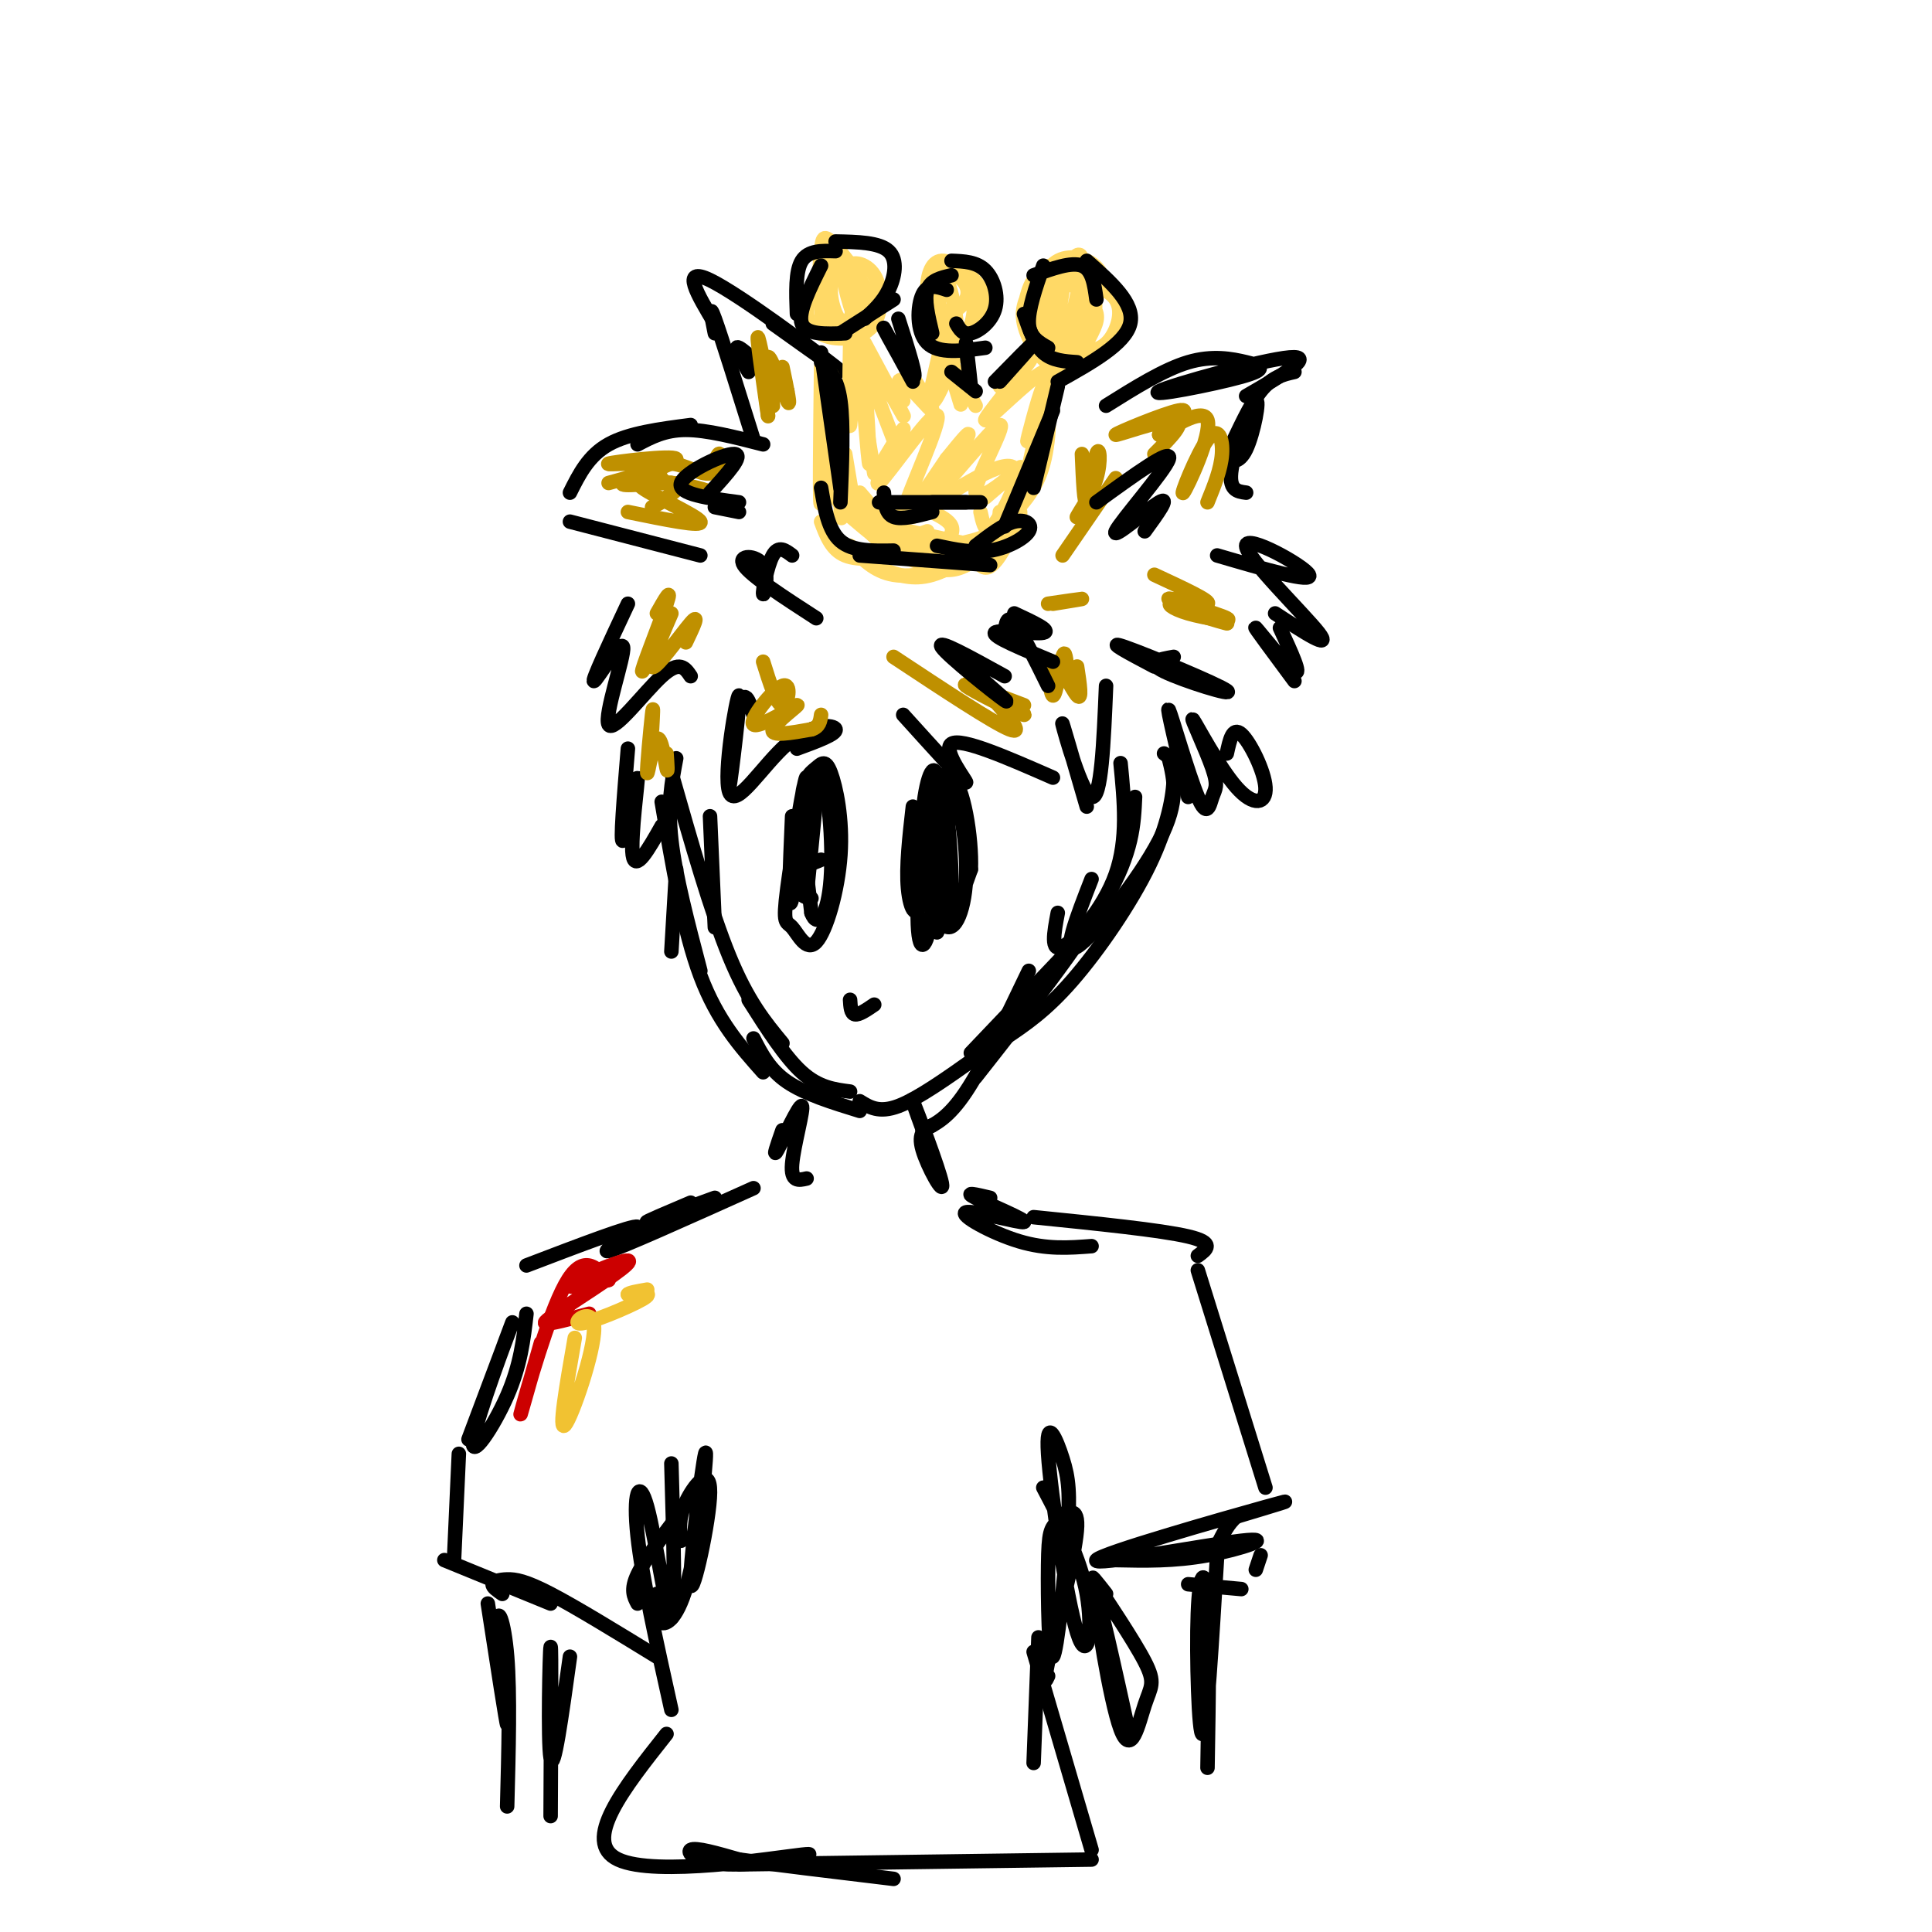 <svg viewBox='0 0 400 400' version='1.1' xmlns='http://www.w3.org/2000/svg' xmlns:xlink='http://www.w3.org/1999/xlink'><g fill='none' stroke='rgb(0,0,0)' stroke-width='3' stroke-linecap='round' stroke-linejoin='round'><path d='M158,92c-5.833,-1.500 -11.667,-3.000 -16,-3c-4.333,0.000 -7.167,1.500 -10,3'/><path d='M143,88c-6.417,0.833 -12.833,1.667 -17,4c-4.167,2.333 -6.083,6.167 -8,10'/><path d='M118,108c0.000,0.000 27.000,7.000 27,7'/><path d='M130,125c-3.807,8.120 -7.614,16.239 -7,16c0.614,-0.239 5.649,-8.837 6,-7c0.351,1.837 -3.982,14.110 -3,16c0.982,1.890 7.281,-6.603 11,-10c3.719,-3.397 4.860,-1.699 6,0'/><path d='M163,81c-4.333,-4.167 -8.667,-8.333 -10,-9c-1.333,-0.667 0.333,2.167 2,5'/><path d='M156,91c-3.333,-10.667 -6.667,-21.333 -8,-25c-1.333,-3.667 -0.667,-0.333 0,3'/><path d='M148,67c-3.600,-6.000 -7.200,-12.000 -1,-9c6.200,3.000 22.200,15.000 26,18c3.800,3.000 -4.600,-3.000 -13,-9'/><path d='M229,84c5.995,-3.756 11.991,-7.511 17,-9c5.009,-1.489 9.033,-0.711 12,0c2.967,0.711 4.878,1.356 -1,3c-5.878,1.644 -19.544,4.289 -17,3c2.544,-1.289 21.298,-6.511 27,-7c5.702,-0.489 -1.649,3.756 -9,8'/><path d='M268,77c-2.334,0.523 -4.669,1.046 -7,4c-2.331,2.954 -4.659,8.339 -6,11c-1.341,2.661 -1.693,2.597 -1,3c0.693,0.403 2.433,1.273 4,-2c1.567,-3.273 2.960,-10.689 2,-10c-0.960,0.689 -4.274,9.483 -5,14c-0.726,4.517 1.137,4.759 3,5'/><path d='M252,115c10.000,2.929 20.000,5.857 19,4c-1.000,-1.857 -13.000,-8.500 -13,-6c0.000,2.500 12.000,14.143 15,18c3.000,3.857 -3.000,-0.071 -9,-4'/><path d='M265,130c2.333,5.044 4.667,10.089 3,9c-1.667,-1.089 -7.333,-8.311 -8,-9c-0.667,-0.689 3.667,5.156 8,11'/><path d='M243,136c-2.976,0.524 -5.952,1.048 -2,3c3.952,1.952 14.833,5.333 13,4c-1.833,-1.333 -16.381,-7.381 -21,-9c-4.619,-1.619 0.690,1.190 6,4'/><path d='M229,142c-0.489,11.756 -0.978,23.511 -3,23c-2.022,-0.511 -5.578,-13.289 -6,-15c-0.422,-1.711 2.289,7.644 5,17'/><path d='M187,148c6.289,6.956 12.578,13.911 13,14c0.422,0.089 -5.022,-6.689 -3,-8c2.022,-1.311 11.511,2.844 21,7'/><path d='M156,148c-0.945,-2.993 -1.890,-5.987 -3,-1c-1.110,4.987 -2.385,17.954 -2,16c0.385,-1.954 2.429,-18.827 2,-19c-0.429,-0.173 -3.332,16.356 -2,20c1.332,3.644 6.897,-5.596 12,-10c5.103,-4.404 9.744,-3.973 10,-3c0.256,0.973 -3.872,2.486 -8,4'/><path d='M140,180c0.000,0.000 -1.000,17.000 -1,17'/><path d='M140,157c-0.917,4.833 -1.833,9.667 -1,17c0.833,7.333 3.417,17.167 6,27'/><path d='M137,166c2.250,13.333 4.500,26.667 8,36c3.500,9.333 8.250,14.667 13,20'/><path d='M155,207c3.750,5.917 7.500,11.833 11,15c3.500,3.167 6.750,3.583 10,4'/><path d='M242,157c1.111,4.422 2.222,8.844 -2,17c-4.222,8.156 -13.778,20.044 -17,22c-3.222,1.956 -0.111,-6.022 3,-14'/><path d='M241,156c1.018,0.720 2.036,1.440 2,5c-0.036,3.560 -1.125,9.958 -5,18c-3.875,8.042 -10.536,17.726 -16,24c-5.464,6.274 -9.732,9.137 -14,12'/><path d='M156,215c1.667,3.250 3.333,6.500 7,9c3.667,2.500 9.333,4.250 15,6'/><path d='M178,228c2.000,1.250 4.000,2.500 8,1c4.000,-1.500 10.000,-5.750 16,-10'/><path d='M201,218c0.000,0.000 20.000,-21.000 20,-21'/><path d='M164,169c-0.462,10.664 -0.923,21.327 0,17c0.923,-4.327 3.231,-23.645 3,-25c-0.231,-1.355 -2.999,15.254 -4,23c-1.001,7.746 -0.234,6.631 1,8c1.234,1.369 2.935,5.223 5,3c2.065,-2.223 4.495,-10.524 5,-18c0.505,-7.476 -0.916,-14.128 -2,-17c-1.084,-2.872 -1.830,-1.966 -3,-1c-1.170,0.966 -2.763,1.990 -3,7c-0.237,5.010 0.881,14.005 2,23'/><path d='M168,189c1.270,3.436 3.445,0.526 4,-7c0.555,-7.526 -0.511,-19.667 -2,-21c-1.489,-1.333 -3.401,8.141 -4,13c-0.599,4.859 0.115,5.103 1,5c0.885,-0.103 1.943,-0.551 3,-1'/><path d='M169,165c-1.065,10.982 -2.131,21.964 -2,20c0.131,-1.964 1.458,-16.875 1,-19c-0.458,-2.125 -2.702,8.536 -3,14c-0.298,5.464 1.351,5.732 3,6'/><path d='M189,167c-0.710,6.238 -1.421,12.476 -1,17c0.421,4.524 1.973,7.334 3,1c1.027,-6.334 1.530,-21.813 1,-21c-0.530,0.813 -2.092,17.917 -2,26c0.092,8.083 1.839,7.146 3,-1c1.161,-8.146 1.736,-23.501 1,-28c-0.736,-4.499 -2.782,1.857 -3,9c-0.218,7.143 1.391,15.071 3,23'/><path d='M194,193c1.262,-2.940 2.916,-21.791 2,-29c-0.916,-7.209 -4.402,-2.776 -5,5c-0.598,7.776 1.693,18.894 4,22c2.307,3.106 4.629,-1.800 5,-9c0.371,-7.200 -1.210,-16.693 -3,-17c-1.790,-0.307 -3.790,8.571 -4,15c-0.210,6.429 1.368,10.408 3,10c1.632,-0.408 3.316,-5.204 5,-10'/><path d='M201,180c0.266,-6.504 -1.569,-17.763 -4,-19c-2.431,-1.237 -5.458,7.547 -6,14c-0.542,6.453 1.401,10.575 3,13c1.599,2.425 2.854,3.153 3,-3c0.146,-6.153 -0.815,-19.187 -2,-22c-1.185,-2.813 -2.592,4.593 -4,12'/><path d='M232,158c0.778,7.889 1.556,15.778 -1,23c-2.556,7.222 -8.444,13.778 -11,15c-2.556,1.222 -1.778,-2.889 -1,-7'/><path d='M235,165c-0.250,5.667 -0.500,11.333 -6,21c-5.500,9.667 -16.250,23.333 -27,37'/><path d='M213,201c-4.667,9.750 -9.333,19.500 -13,25c-3.667,5.500 -6.333,6.750 -9,8'/><path d='M147,169c0.000,0.000 1.000,23.000 1,23'/><path d='M139,160c4.083,14.333 8.167,28.667 12,38c3.833,9.333 7.417,13.667 11,18'/><path d='M130,155c-0.827,10.012 -1.655,20.024 -1,19c0.655,-1.024 2.792,-13.083 3,-13c0.208,0.083 -1.512,12.310 -1,16c0.512,3.690 3.256,-1.155 6,-6'/><path d='M254,156c0.601,-2.803 1.203,-5.607 3,-4c1.797,1.607 4.791,7.623 5,11c0.209,3.377 -2.365,4.113 -6,0c-3.635,-4.113 -8.330,-13.077 -9,-14c-0.670,-0.923 2.685,6.195 4,10c1.315,3.805 0.590,4.298 0,6c-0.590,1.702 -1.043,4.612 -3,0c-1.957,-4.612 -5.416,-16.746 -6,-18c-0.584,-1.254 1.708,8.373 4,18'/><path d='M164,115c-1.408,-1.070 -2.817,-2.140 -4,0c-1.183,2.140 -2.142,7.491 -2,8c0.142,0.509 1.384,-3.825 0,-6c-1.384,-2.175 -5.396,-2.193 -4,0c1.396,2.193 8.198,6.596 15,11'/></g>
<g fill='none' stroke='rgb(255,217,102)' stroke-width='3' stroke-linecap='round' stroke-linejoin='round'><path d='M176,79c0.040,-5.544 0.079,-11.087 0,-7c-0.079,4.087 -0.278,17.805 0,16c0.278,-1.805 1.033,-19.133 2,-17c0.967,2.133 2.145,23.728 2,25c-0.145,1.272 -1.613,-17.779 -2,-23c-0.387,-5.221 0.306,3.390 1,12'/><path d='M179,85c0.500,4.167 1.250,8.583 2,13'/><path d='M176,55c-1.942,1.098 -3.884,2.196 -4,5c-0.116,2.804 1.593,7.314 3,7c1.407,-0.314 2.512,-5.452 2,-9c-0.512,-3.548 -2.641,-5.506 -5,-4c-2.359,1.506 -4.946,6.477 -5,10c-0.054,3.523 2.427,5.600 6,6c3.573,0.400 8.237,-0.875 8,-5c-0.237,-4.125 -5.376,-11.100 -8,-14c-2.624,-2.900 -2.734,-1.726 -3,1c-0.266,2.726 -0.687,7.003 0,10c0.687,2.997 2.482,4.713 4,5c1.518,0.287 2.759,-0.857 4,-2'/><path d='M178,65c-0.295,-3.328 -3.033,-10.649 -5,-11c-1.967,-0.351 -3.164,6.268 -3,10c0.164,3.732 1.690,4.577 4,5c2.310,0.423 5.403,0.423 7,-2c1.597,-2.423 1.699,-7.268 0,-10c-1.699,-2.732 -5.200,-3.352 -6,-1c-0.800,2.352 1.100,7.676 3,13'/><path d='M179,71c4.400,8.178 8.800,16.356 8,15c-0.800,-1.356 -6.800,-12.244 -8,-13c-1.200,-0.756 2.400,8.622 6,18'/><path d='M170,76c-0.178,15.289 -0.356,30.578 0,28c0.356,-2.578 1.244,-23.022 2,-26c0.756,-2.978 1.378,11.511 2,26'/><path d='M174,104c0.333,4.667 0.167,3.333 0,2'/><path d='M175,94c0.000,0.000 2.000,12.000 2,12'/><path d='M175,102c-1.400,-2.044 -2.800,-4.089 -3,-3c-0.200,1.089 0.800,5.311 4,7c3.200,1.689 8.600,0.844 14,0'/><path d='M178,102c2.833,3.333 5.667,6.667 8,8c2.333,1.333 4.167,0.667 6,0'/><path d='M179,108c0.000,0.000 23.000,5.000 23,5'/><path d='M190,114c5.583,-0.833 11.167,-1.667 14,-3c2.833,-1.333 2.917,-3.167 3,-5'/><path d='M203,106c0.417,1.917 0.833,3.833 2,4c1.167,0.167 3.083,-1.417 5,-3'/><path d='M220,60c-1.669,10.808 -3.338,21.616 -2,19c1.338,-2.616 5.683,-18.656 6,-24c0.317,-5.344 -3.396,0.006 -5,4c-1.604,3.994 -1.100,6.630 0,8c1.100,1.370 2.797,1.474 4,1c1.203,-0.474 1.911,-1.525 2,-4c0.089,-2.475 -0.440,-6.375 -2,-8c-1.560,-1.625 -4.151,-0.976 -5,2c-0.849,2.976 0.043,8.279 2,9c1.957,0.721 4.978,-3.139 8,-7'/><path d='M228,60c1.015,-2.381 -0.448,-4.834 -3,-6c-2.552,-1.166 -6.193,-1.044 -8,2c-1.807,3.044 -1.779,9.012 -1,12c0.779,2.988 2.310,2.996 4,3c1.690,0.004 3.540,0.003 5,-2c1.460,-2.003 2.530,-6.007 1,-9c-1.530,-2.993 -5.661,-4.975 -8,-5c-2.339,-0.025 -2.888,1.907 -4,4c-1.112,2.093 -2.789,4.346 -2,8c0.789,3.654 4.044,8.709 7,9c2.956,0.291 5.612,-4.182 7,-7c1.388,-2.818 1.506,-3.982 0,-6c-1.506,-2.018 -4.636,-4.889 -7,-6c-2.364,-1.111 -3.961,-0.460 -5,1c-1.039,1.460 -1.519,3.730 -2,6'/><path d='M212,64c-0.091,2.661 0.680,6.313 3,8c2.320,1.687 6.189,1.410 9,1c2.811,-0.410 4.563,-0.952 6,-3c1.438,-2.048 2.561,-5.600 1,-8c-1.561,-2.400 -5.805,-3.646 -9,-4c-3.195,-0.354 -5.341,0.185 -6,2c-0.659,1.815 0.171,4.908 1,8'/><path d='M195,59c-0.580,2.735 -1.160,5.470 0,6c1.160,0.530 4.060,-1.144 5,-3c0.940,-1.856 -0.081,-3.894 -2,-5c-1.919,-1.106 -4.737,-1.282 -5,1c-0.263,2.282 2.030,7.021 4,9c1.970,1.979 3.616,1.198 5,0c1.384,-1.198 2.507,-2.812 2,-5c-0.507,-2.188 -2.644,-4.951 -5,-6c-2.356,-1.049 -4.930,-0.384 -6,2c-1.070,2.384 -0.634,6.488 1,9c1.634,2.512 4.467,3.432 6,2c1.533,-1.432 1.767,-5.216 2,-9'/><path d='M202,60c-1.061,-3.031 -4.714,-6.109 -7,-6c-2.286,0.109 -3.204,3.405 -3,7c0.204,3.595 1.529,7.489 3,9c1.471,1.511 3.088,0.637 3,-3c-0.088,-3.637 -1.882,-10.039 -3,-11c-1.118,-0.961 -1.559,3.520 -2,8'/><path d='M187,75c3.200,4.978 6.400,9.956 6,10c-0.400,0.044 -4.400,-4.844 -6,-6c-1.600,-1.156 -0.800,1.422 0,4'/><path d='M199,71c-2.822,6.689 -5.644,13.378 -6,12c-0.356,-1.378 1.756,-10.822 2,-12c0.244,-1.178 -1.378,5.911 -3,13'/><path d='M195,71c2.022,6.556 4.044,13.111 4,13c-0.044,-0.111 -2.156,-6.889 -2,-8c0.156,-1.111 2.578,3.444 5,8'/><path d='M207,80c3.923,-3.827 7.845,-7.655 6,-5c-1.845,2.655 -9.458,11.792 -9,12c0.458,0.208 8.988,-8.512 12,-10c3.012,-1.488 0.506,4.256 -2,10'/><path d='M214,87c-0.799,3.198 -1.795,6.193 -1,3c0.795,-3.193 3.382,-12.574 3,-9c-0.382,3.574 -3.731,20.102 -4,21c-0.269,0.898 2.543,-13.835 4,-17c1.457,-3.165 1.559,5.239 0,11c-1.559,5.761 -4.780,8.881 -8,12'/><path d='M179,105c-0.293,1.514 -0.587,3.027 1,5c1.587,1.973 5.054,4.405 8,5c2.946,0.595 5.370,-0.648 7,-2c1.630,-1.352 2.466,-2.815 2,-4c-0.466,-1.185 -2.233,-2.093 -4,-3'/><path d='M185,105c-1.266,1.027 -2.533,2.054 -2,3c0.533,0.946 2.864,1.810 6,4c3.136,2.190 7.075,5.705 12,2c4.925,-3.705 10.836,-14.630 9,-17c-1.836,-2.370 -11.418,3.815 -21,10'/><path d='M186,92c-2.525,3.514 -5.050,7.028 -4,5c1.050,-2.028 5.674,-9.599 5,-8c-0.674,1.599 -6.644,12.367 -5,11c1.644,-1.367 10.904,-14.868 12,-14c1.096,0.868 -5.973,16.105 -7,20c-1.027,3.895 3.986,-3.553 9,-11'/><path d='M196,95c2.907,-3.571 5.676,-6.998 4,-4c-1.676,2.998 -7.797,12.422 -6,11c1.797,-1.422 11.513,-13.690 13,-14c1.487,-0.310 -5.253,11.340 -5,14c0.253,2.660 7.501,-3.668 9,-5c1.499,-1.332 -2.750,2.334 -7,6'/><path d='M174,104c0.000,0.000 13.000,9.000 13,9'/><path d='M175,106c5.083,4.333 10.167,8.667 14,10c3.833,1.333 6.417,-0.333 9,-2'/><path d='M187,114c4.156,2.766 8.313,5.531 13,3c4.687,-2.531 9.906,-10.359 11,-11c1.094,-0.641 -1.936,5.904 -4,9c-2.064,3.096 -3.161,2.742 -4,2c-0.839,-0.742 -1.419,-1.871 -2,-3'/><path d='M207,111c-5.000,3.417 -10.000,6.833 -14,8c-4.000,1.167 -7.000,0.083 -10,-1'/><path d='M170,108c1.083,2.917 2.167,5.833 5,7c2.833,1.167 7.417,0.583 12,0'/><path d='M176,113c2.500,2.667 5.000,5.333 9,6c4.000,0.667 9.500,-0.667 15,-2'/><path d='M187,113c5.267,1.600 10.533,3.200 15,2c4.467,-1.200 8.133,-5.200 8,-6c-0.133,-0.800 -4.067,1.600 -8,4'/></g>
<g fill='none' stroke='rgb(191,144,0)' stroke-width='3' stroke-linecap='round' stroke-linejoin='round'><path d='M126,100c6.431,-1.763 12.862,-3.526 11,-4c-1.862,-0.474 -12.015,0.340 -11,0c1.015,-0.340 13.200,-1.833 14,-1c0.800,0.833 -9.785,3.994 -11,5c-1.215,1.006 6.938,-0.141 10,0c3.062,0.141 1.031,1.571 -1,3'/><path d='M138,103c-0.667,0.833 -1.833,1.417 -3,2'/><path d='M130,106c7.800,1.600 15.600,3.200 15,2c-0.600,-1.200 -9.600,-5.200 -12,-7c-2.400,-1.800 1.800,-1.400 6,-1'/><path d='M139,100c3.271,0.340 8.447,1.692 8,2c-0.447,0.308 -6.518,-0.426 -9,-2c-2.482,-1.574 -1.377,-3.989 1,-4c2.377,-0.011 6.025,2.382 8,2c1.975,-0.382 2.279,-3.538 2,-4c-0.279,-0.462 -1.139,1.769 -2,4'/><path d='M136,127c1.644,-2.905 3.287,-5.810 2,-2c-1.287,3.810 -5.505,14.336 -5,14c0.505,-0.336 5.733,-11.533 6,-12c0.267,-0.467 -4.428,9.797 -4,11c0.428,1.203 5.979,-6.656 8,-9c2.021,-2.344 0.510,0.828 -1,4'/><path d='M135,151c0.158,-2.892 0.316,-5.783 0,-3c-0.316,2.783 -1.105,11.241 -1,12c0.105,0.759 1.105,-6.180 2,-7c0.895,-0.820 1.684,4.480 2,6c0.316,1.520 0.158,-0.740 0,-3'/><path d='M158,137c1.421,4.543 2.843,9.085 4,9c1.157,-0.085 2.050,-4.799 0,-4c-2.050,0.799 -7.044,7.111 -6,8c1.044,0.889 8.127,-3.645 9,-4c0.873,-0.355 -4.465,3.470 -5,5c-0.535,1.530 3.732,0.765 8,0'/><path d='M168,151c1.667,-0.500 1.833,-1.750 2,-3'/><path d='M185,136c10.333,6.833 20.667,13.667 24,15c3.333,1.333 -0.333,-2.833 -4,-7'/><path d='M205,144c-1.847,-2.008 -4.464,-3.528 -2,-2c2.464,1.528 10.010,6.104 9,6c-1.010,-0.104 -10.574,-4.887 -12,-6c-1.426,-1.113 5.287,1.443 12,4'/><path d='M221,139c-0.236,-2.451 -0.472,-4.903 -1,-3c-0.528,1.903 -1.348,8.159 -2,8c-0.652,-0.159 -1.137,-6.735 0,-7c1.137,-0.265 3.896,5.781 5,7c1.104,1.219 0.552,-2.391 0,-6'/><path d='M239,119c5.973,2.773 11.946,5.545 11,6c-0.946,0.455 -8.812,-1.409 -8,-1c0.812,0.409 10.300,3.089 12,4c1.700,0.911 -4.388,0.053 -8,-1c-3.612,-1.053 -4.746,-2.301 -3,-2c1.746,0.301 6.373,2.150 11,4'/><path d='M254,129c0.667,0.333 -3.167,-0.833 -7,-2'/><path d='M239,94c3.458,-3.476 6.917,-6.952 4,-7c-2.917,-0.048 -12.208,3.333 -12,3c0.208,-0.333 9.917,-4.381 13,-5c3.083,-0.619 -0.458,2.190 -4,5'/><path d='M240,90c2.015,-0.999 9.054,-5.997 10,-3c0.946,2.997 -4.200,13.989 -5,15c-0.800,1.011 2.746,-7.959 5,-11c2.254,-3.041 3.215,-0.155 3,3c-0.215,3.155 -1.608,6.577 -3,10'/><path d='M162,76c0.933,4.418 1.866,8.836 1,7c-0.866,-1.836 -3.531,-9.925 -4,-9c-0.469,0.925 1.258,10.864 1,10c-0.258,-0.864 -2.502,-12.533 -3,-14c-0.498,-1.467 0.751,7.266 2,16'/><path d='M159,86c0.167,1.167 -0.417,-3.917 -1,-9'/><path d='M224,94c0.233,5.439 0.466,10.877 1,10c0.534,-0.877 1.370,-8.070 2,-10c0.630,-1.930 1.054,1.404 0,5c-1.054,3.596 -3.587,7.456 -4,8c-0.413,0.544 1.293,-2.228 3,-5'/><path d='M231,99c0.000,0.000 -11.000,16.000 -11,16'/><path d='M217,125c3.417,-0.500 6.833,-1.000 7,-1c0.167,0.000 -2.917,0.500 -6,1'/></g>
<g fill='none' stroke='rgb(0,0,0)' stroke-width='3' stroke-linecap='round' stroke-linejoin='round'><path d='M176,207c0.083,1.417 0.167,2.833 1,3c0.833,0.167 2.417,-0.917 4,-2'/><path d='M162,234c-1.065,3.048 -2.131,6.095 -1,4c1.131,-2.095 4.458,-9.333 5,-9c0.542,0.333 -1.702,8.238 -2,12c-0.298,3.762 1.351,3.381 3,3'/><path d='M193,233c-1.506,0.732 -3.012,1.464 -2,5c1.012,3.536 4.542,9.875 4,7c-0.542,-2.875 -5.155,-14.964 -6,-17c-0.845,-2.036 2.077,5.982 5,14'/><path d='M148,248c-6.583,2.417 -13.167,4.833 -14,5c-0.833,0.167 4.083,-1.917 9,-4'/><path d='M156,246c-13.844,6.222 -27.689,12.444 -30,13c-2.311,0.556 6.911,-4.556 6,-5c-0.911,-0.444 -11.956,3.778 -23,8'/><path d='M109,272c-0.607,5.310 -1.214,10.619 -4,17c-2.786,6.381 -7.750,13.833 -7,9c0.750,-4.833 7.214,-21.952 8,-24c0.786,-2.048 -4.107,10.976 -9,24'/><path d='M205,248c-2.828,-0.673 -5.656,-1.346 -3,0c2.656,1.346 10.794,4.711 10,5c-0.794,0.289 -10.522,-2.499 -12,-2c-1.478,0.499 5.292,4.285 11,6c5.708,1.715 10.354,1.357 15,1'/><path d='M214,252c13.167,1.333 26.333,2.667 32,4c5.667,1.333 3.833,2.667 2,4'/><path d='M248,263c0.000,0.000 14.000,45.000 14,45'/><path d='M95,301c0.000,0.000 -1.000,22.000 -1,22'/><path d='M92,323c0.000,0.000 22.000,9.000 22,9'/><path d='M104,330c-1.048,-0.720 -2.095,-1.440 -2,-2c0.095,-0.560 1.333,-0.958 3,-1c1.667,-0.042 3.762,0.274 9,3c5.238,2.726 13.619,7.863 22,13'/><path d='M141,319c-0.293,-2.313 -0.585,-4.627 1,-8c1.585,-3.373 5.048,-7.806 5,-2c-0.048,5.806 -3.607,21.851 -4,19c-0.393,-2.851 2.379,-24.599 3,-27c0.621,-2.401 -0.910,14.546 -3,24c-2.090,9.454 -4.740,11.415 -6,11c-1.260,-0.415 -1.130,-3.208 -1,-6'/><path d='M141,313c-3.750,4.917 -7.500,9.833 -9,13c-1.500,3.167 -0.750,4.583 0,6'/><path d='M139,303c0.464,16.089 0.929,32.179 0,32c-0.929,-0.179 -3.250,-16.625 -5,-23c-1.750,-6.375 -2.929,-2.679 -2,6c0.929,8.679 3.964,22.339 7,36'/><path d='M216,308c3.828,7.279 7.655,14.558 9,22c1.345,7.442 0.207,15.047 -2,8c-2.207,-7.047 -5.482,-28.745 -6,-37c-0.518,-8.255 1.720,-3.066 3,1c1.280,4.066 1.602,7.010 1,16c-0.602,8.990 -2.128,24.028 -3,25c-0.872,0.972 -1.089,-12.121 -1,-19c0.089,-6.879 0.486,-7.544 2,-9c1.514,-1.456 4.147,-3.702 4,1c-0.147,4.702 -3.073,16.351 -6,28'/><path d='M217,344c-1.000,5.167 -0.500,4.083 0,3'/><path d='M231,323c6.040,0.129 12.080,0.258 19,-1c6.920,-1.258 14.721,-3.904 7,-3c-7.721,0.904 -30.963,5.359 -30,4c0.963,-1.359 26.132,-8.531 35,-11c8.868,-2.469 1.434,-0.234 -6,2'/><path d='M256,314c-1.667,1.333 -2.833,3.667 -4,6'/><path d='M261,322c0.000,0.000 -1.000,3.000 -1,3'/><path d='M257,329c0.000,0.000 -11.000,-1.000 -11,-1'/><path d='M229,330c-1.951,-2.495 -3.902,-4.990 -2,-2c1.902,2.990 7.656,11.464 10,16c2.344,4.536 1.278,5.133 0,9c-1.278,3.867 -2.767,11.003 -5,5c-2.233,-6.003 -5.209,-25.144 -5,-27c0.209,-1.856 3.605,13.572 7,29'/><path d='M252,322c-1.095,18.167 -2.190,36.333 -3,37c-0.810,0.667 -1.333,-16.167 -1,-25c0.333,-8.833 1.524,-9.667 2,-3c0.476,6.667 0.238,20.833 0,35'/><path d='M215,339c0.000,0.000 -1.000,26.000 -1,26'/><path d='M214,342c0.000,0.000 12.000,41.000 12,41'/><path d='M138,359c-8.866,11.190 -17.732,22.380 -10,26c7.732,3.620 32.062,-0.329 38,-1c5.938,-0.671 -6.517,1.935 -14,2c-7.483,0.065 -9.995,-2.410 -9,-3c0.995,-0.590 5.498,0.705 10,2'/><path d='M153,385c7.000,1.000 19.500,2.500 32,4'/><path d='M153,386c0.000,0.000 73.000,-1.000 73,-1'/><path d='M101,332c1.976,12.821 3.952,25.643 4,25c0.048,-0.643 -1.833,-14.750 -2,-20c-0.167,-5.250 1.381,-1.643 2,6c0.619,7.643 0.310,19.321 0,31'/><path d='M118,343c-1.689,12.200 -3.378,24.400 -4,21c-0.622,-3.400 -0.178,-22.400 0,-23c0.178,-0.600 0.089,17.200 0,35'/></g>
<g fill='none' stroke='rgb(204,0,0)' stroke-width='3' stroke-linecap='round' stroke-linejoin='round'><path d='M112,278c-2.489,8.778 -4.978,17.556 -4,14c0.978,-3.556 5.422,-19.444 9,-26c3.578,-6.556 6.289,-3.778 9,-1'/><path d='M126,265c-1.274,0.476 -8.958,2.167 -8,1c0.958,-1.167 10.560,-5.190 12,-5c1.440,0.190 -5.280,4.595 -12,9'/><path d='M118,270c-3.378,2.378 -5.822,3.822 -5,4c0.822,0.178 4.911,-0.911 9,-2'/></g>
<g fill='none' stroke='rgb(241,194,50)' stroke-width='3' stroke-linecap='round' stroke-linejoin='round'><path d='M119,277c-1.724,9.880 -3.448,19.761 -2,18c1.448,-1.761 6.069,-15.163 6,-20c-0.069,-4.837 -4.826,-1.110 -3,-1c1.826,0.110 10.236,-3.397 13,-5c2.764,-1.603 -0.118,-1.301 -3,-1'/><path d='M130,268c0.167,-0.333 2.083,-0.667 4,-1'/></g>
<g fill='none' stroke='rgb(0,0,0)' stroke-width='3' stroke-linecap='round' stroke-linejoin='round'><path d='M173,52c-2.833,-0.083 -5.667,-0.167 -7,2c-1.333,2.167 -1.167,6.583 -1,11'/><path d='M170,55c-2.417,4.833 -4.833,9.667 -4,12c0.833,2.333 4.917,2.167 9,2'/><path d='M173,50c4.533,0.089 9.067,0.178 11,2c1.933,1.822 1.267,5.378 0,8c-1.267,2.622 -3.133,4.311 -5,6'/><path d='M185,62c0.000,0.000 -11.000,7.000 -11,7'/><path d='M170,73c0.000,0.000 4.000,28.000 4,28'/><path d='M170,75c1.667,1.583 3.333,3.167 4,8c0.667,4.833 0.333,12.917 0,21'/><path d='M170,101c0.750,4.417 1.500,8.833 4,11c2.500,2.167 6.750,2.083 11,2'/><path d='M178,115c0.000,0.000 27.000,2.000 27,2'/><path d='M194,113c3.702,0.786 7.405,1.571 11,1c3.595,-0.571 7.083,-2.500 8,-4c0.917,-1.500 -0.738,-2.571 -3,-2c-2.262,0.571 -5.131,2.786 -8,5'/><path d='M208,109c0.000,0.000 10.000,-24.000 10,-24'/><path d='M214,101c0.000,0.000 5.000,-21.000 5,-21'/><path d='M214,57c3.917,-1.417 7.833,-2.833 10,-2c2.167,0.833 2.583,3.917 3,7'/><path d='M225,54c5.000,4.417 10.000,8.833 9,13c-1.000,4.167 -8.000,8.083 -15,12'/><path d='M216,55c-1.583,4.583 -3.167,9.167 -3,12c0.167,2.833 2.083,3.917 4,5'/><path d='M212,65c1.083,3.167 2.167,6.333 4,8c1.833,1.667 4.417,1.833 7,2'/><path d='M200,71c0.500,4.417 1.000,8.833 1,9c0.000,0.167 -0.500,-3.917 -1,-8'/><path d='M197,57c-2.167,0.500 -4.333,1.000 -5,3c-0.667,2.000 0.167,5.500 1,9'/><path d='M196,60c-1.956,-0.667 -3.911,-1.333 -5,1c-1.089,2.333 -1.311,7.667 1,10c2.311,2.333 7.156,1.667 12,1'/><path d='M197,54c2.601,0.101 5.202,0.202 7,2c1.798,1.798 2.792,5.292 2,8c-0.792,2.708 -3.369,4.631 -5,5c-1.631,0.369 -2.315,-0.815 -3,-2'/><path d='M186,66c2.067,6.422 4.133,12.844 3,12c-1.133,-0.844 -5.467,-8.956 -6,-10c-0.533,-1.044 2.733,4.978 6,11'/><path d='M197,77c0.000,0.000 5.000,4.000 5,4'/><path d='M206,79c3.917,-4.000 7.833,-8.000 8,-8c0.167,0.000 -3.417,4.000 -7,8'/><path d='M183,102c0.167,2.167 0.333,4.333 2,5c1.667,0.667 4.833,-0.167 8,-1'/><path d='M182,104c0.000,0.000 21.000,0.000 21,0'/><path d='M193,104c0.000,0.000 7.000,0.000 7,0'/><path d='M210,127c3.911,1.822 7.822,3.644 6,4c-1.822,0.356 -9.378,-0.756 -10,0c-0.622,0.756 5.689,3.378 12,6'/><path d='M208,131c0.250,-1.917 0.500,-3.833 2,-2c1.500,1.833 4.250,7.417 7,13'/><path d='M198,136c5.956,5.156 11.911,10.311 10,9c-1.911,-1.311 -11.689,-9.089 -13,-11c-1.311,-1.911 5.844,2.044 13,6'/><path d='M227,104c7.869,-5.714 15.738,-11.429 15,-9c-0.738,2.429 -10.083,13.000 -11,15c-0.917,2.000 6.595,-4.571 9,-6c2.405,-1.429 -0.298,2.286 -3,6'/><path d='M147,102c3.600,-3.956 7.200,-7.911 5,-8c-2.200,-0.089 -10.200,3.689 -11,6c-0.800,2.311 5.600,3.156 12,4'/><path d='M148,105c0.000,0.000 5.000,1.000 5,1'/></g>
</svg>